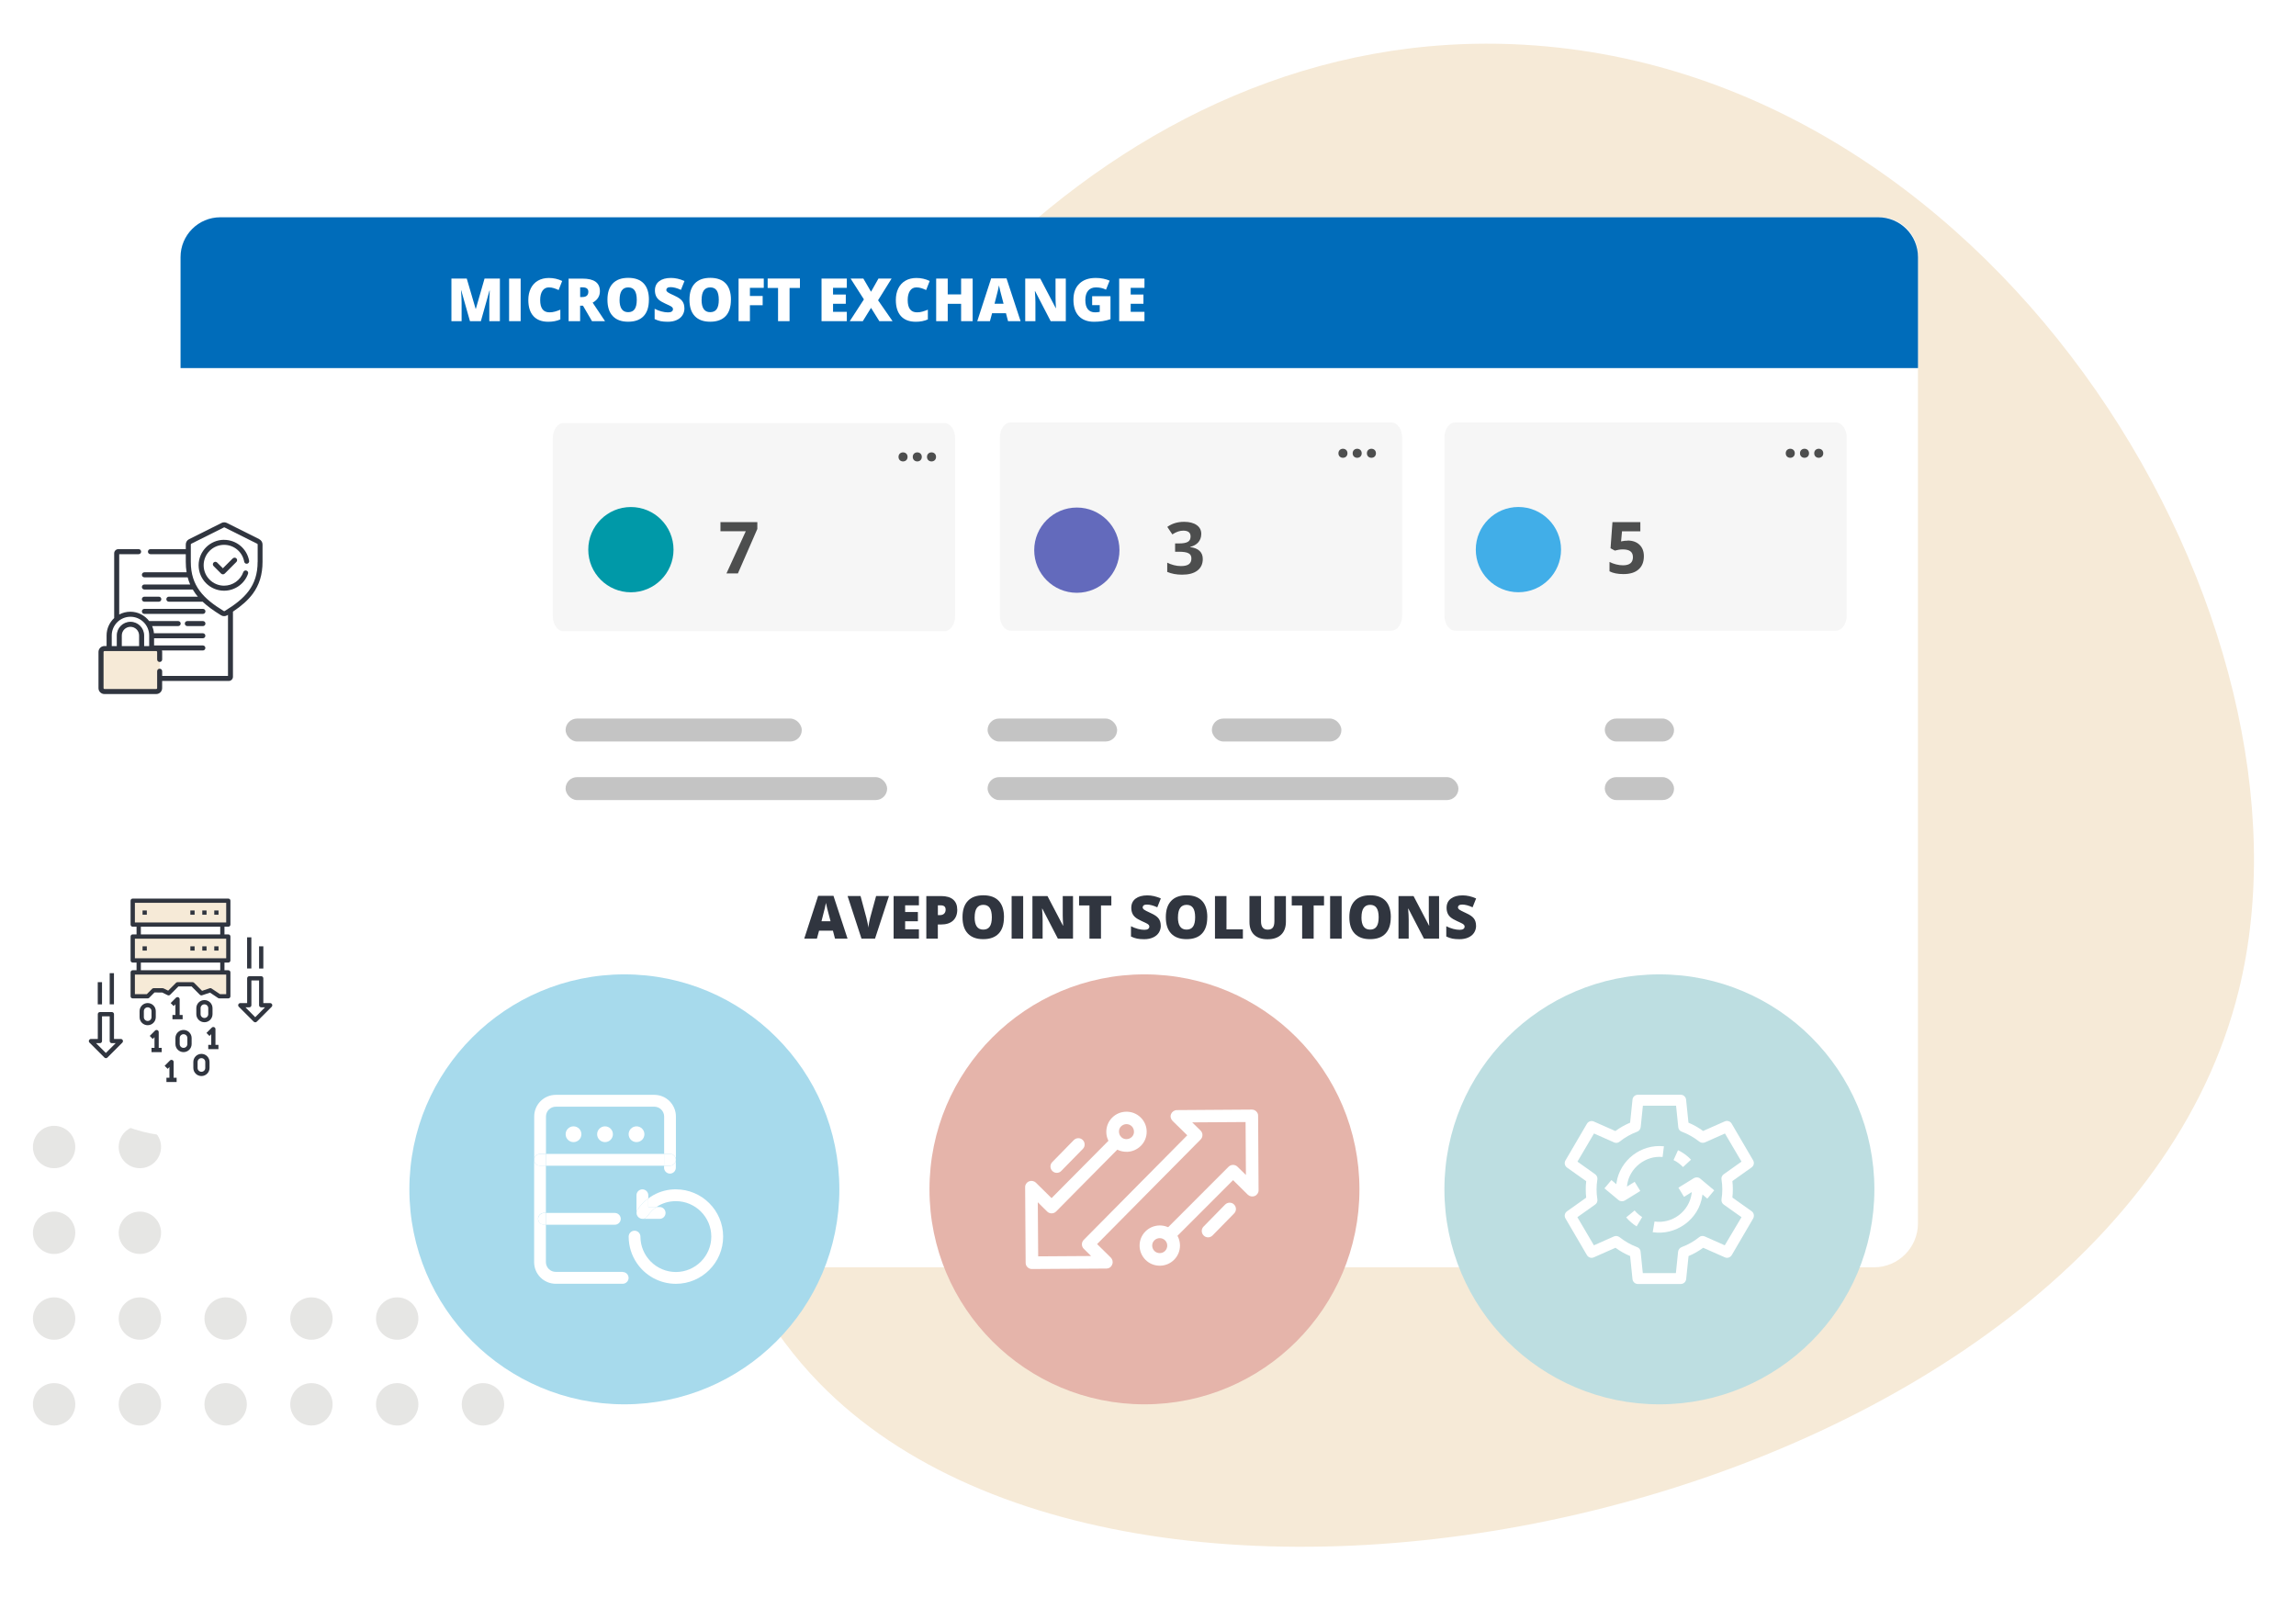 <?xml version="1.0" encoding="UTF-8"?>
<svg preserveAspectRatio="xMidYMid slice" xmlns="http://www.w3.org/2000/svg" xmlns:xlink="http://www.w3.org/1999/xlink" width="360px" height="254px" viewBox="0 0 540 380">
  <defs>
    <style>.cls-1{fill:#d9d8d6;}.cls-2,.cls-3,.cls-4{fill:#fff;}.cls-5{fill:#f6ead7;}.cls-6{filter:url(#drop-shadow-4);}.cls-6,.cls-7,.cls-8{fill:#f6f6f6;}.cls-9{fill:#bddee1;}.cls-10{fill:#989898;}.cls-11{clip-path:url(#clippath);}.cls-11,.cls-12{clip-rule:evenodd;}.cls-11,.cls-12,.cls-13{fill:none;}.cls-14{clip-path:url(#clippath-2);}.cls-15{fill:#e5b4aa;}.cls-16{fill:#50d9ff;}.cls-17{opacity:.65;}.cls-18{fill:#006cba;}.cls-19{filter:url(#drop-shadow-1);}.cls-7{filter:url(#drop-shadow-5);}.cls-20{clip-path:url(#clippath-1);}.cls-21{fill:#30353f;}.cls-22{fill:#4d4e4e;}.cls-23{fill:#28a8ea;}.cls-24{opacity:.57;}.cls-8{filter:url(#drop-shadow-3);}.cls-25{filter:url(#drop-shadow-2);}.cls-26{fill:#636abc;}.cls-3{filter:url(#drop-shadow-7);}.cls-27{opacity:.1;}.cls-4{filter:url(#drop-shadow-6);}.cls-28{fill:#a7daec;}.cls-29{fill:#0078d4;}.cls-30{fill:#41aee8;}.cls-31{fill:#0099a8;}.cls-32{opacity:.2;}</style>
    <filter id="drop-shadow-1" filterUnits="userSpaceOnUse">
      <feOffset dx="0" dy="0"></feOffset>
      <feGaussianBlur result="blur" stdDeviation="4.79"></feGaussianBlur>
      <feFlood flood-color="#000" flood-opacity=".18"></feFlood>
      <feComposite in2="blur" operator="in"></feComposite>
      <feComposite in="SourceGraphic"></feComposite>
    </filter>
    <filter id="drop-shadow-2" filterUnits="userSpaceOnUse">
      <feOffset dx="0" dy="0"></feOffset>
      <feGaussianBlur result="blur-2" stdDeviation="1.82"></feGaussianBlur>
      <feFlood flood-color="#000" flood-opacity=".18"></feFlood>
      <feComposite in2="blur-2" operator="in"></feComposite>
      <feComposite in="SourceGraphic"></feComposite>
    </filter>
    <filter id="drop-shadow-3" filterUnits="userSpaceOnUse">
      <feOffset dx="0" dy="0"></feOffset>
      <feGaussianBlur result="blur-3" stdDeviation="5"></feGaussianBlur>
      <feFlood flood-color="#000" flood-opacity=".25"></feFlood>
      <feComposite in2="blur-3" operator="in"></feComposite>
      <feComposite in="SourceGraphic"></feComposite>
    </filter>
    <filter id="drop-shadow-4" filterUnits="userSpaceOnUse">
      <feOffset dx="0" dy="0"></feOffset>
      <feGaussianBlur result="blur-4" stdDeviation="5"></feGaussianBlur>
      <feFlood flood-color="#000" flood-opacity=".25"></feFlood>
      <feComposite in2="blur-4" operator="in"></feComposite>
      <feComposite in="SourceGraphic"></feComposite>
    </filter>
    <filter id="drop-shadow-5" filterUnits="userSpaceOnUse">
      <feOffset dx="0" dy="0"></feOffset>
      <feGaussianBlur result="blur-5" stdDeviation="5"></feGaussianBlur>
      <feFlood flood-color="#000" flood-opacity=".25"></feFlood>
      <feComposite in2="blur-5" operator="in"></feComposite>
      <feComposite in="SourceGraphic"></feComposite>
    </filter>
    <filter id="drop-shadow-6" filterUnits="userSpaceOnUse">
      <feOffset dx="0" dy="0"></feOffset>
      <feGaussianBlur result="blur-6" stdDeviation="3"></feGaussianBlur>
      <feFlood flood-color="#000" flood-opacity=".25"></feFlood>
      <feComposite in2="blur-6" operator="in"></feComposite>
      <feComposite in="SourceGraphic"></feComposite>
    </filter>
    <filter id="drop-shadow-7" filterUnits="userSpaceOnUse">
      <feOffset dx="0" dy="0"></feOffset>
      <feGaussianBlur result="blur-7" stdDeviation="3"></feGaussianBlur>
      <feFlood flood-color="#000" flood-opacity=".25"></feFlood>
      <feComposite in2="blur-7" operator="in"></feComposite>
      <feComposite in="SourceGraphic"></feComposite>
    </filter>
    <clipPath id="clippath">
      <polygon class="cls-12" points="64.24 81.45 93.57 81.45 93.57 55.86 64.24 55.86 64.24 81.45 64.24 81.45"></polygon>
    </clipPath>
    <clipPath id="clippath-1">
      <polygon class="cls-11" points="64.24 55.86 93.57 55.86 93.57 81.45 64.24 81.45 64.24 55.86 64.24 55.86"></polygon>
    </clipPath>
    <clipPath id="clippath-2">
      <polygon class="cls-13" points="64.24 81.45 93.57 81.45 93.57 55.86 64.24 55.86 64.24 81.45 64.24 81.45"></polygon>
    </clipPath>
  </defs>
  <g id="Layer_2">
    <g class="cls-17">
      <circle class="cls-1" cx="13.4" cy="329.43" r="4.97"></circle>
      <circle class="cls-1" cx="33.52" cy="329.43" r="4.97"></circle>
      <circle class="cls-1" cx="53.64" cy="329.43" r="4.97"></circle>
      <circle class="cls-1" cx="73.76" cy="329.43" r="4.97"></circle>
      <circle class="cls-1" cx="93.88" cy="329.43" r="4.97"></circle>
      <circle class="cls-1" cx="114" cy="329.43" r="4.97"></circle>
      <circle class="cls-1" cx="114.06" cy="309.31" r="4.97"></circle>
      <circle class="cls-1" cx="114.06" cy="289.19" r="4.97"></circle>
      <circle class="cls-1" cx="114.06" cy="269.07" r="4.97"></circle>
      <circle class="cls-1" cx="13.4" cy="309.31" r="4.97"></circle>
      <circle class="cls-1" cx="33.52" cy="309.31" r="4.97"></circle>
      <circle class="cls-1" cx="53.64" cy="309.31" r="4.97"></circle>
      <circle class="cls-1" cx="73.76" cy="309.31" r="4.97"></circle>
      <circle class="cls-1" cx="93.88" cy="309.31" r="4.97"></circle>
      <circle class="cls-1" cx="13.4" cy="289.19" r="4.97"></circle>
      <circle class="cls-1" cx="33.52" cy="289.19" r="4.97"></circle>
      <circle class="cls-1" cx="53.64" cy="289.19" r="4.97"></circle>
      <circle class="cls-1" cx="73.76" cy="289.19" r="4.97"></circle>
      <circle class="cls-1" cx="93.88" cy="289.19" r="4.97"></circle>
      <circle class="cls-1" cx="13.4" cy="269.07" r="4.97"></circle>
      <circle class="cls-1" cx="33.52" cy="269.07" r="4.97"></circle>
      <circle class="cls-1" cx="53.64" cy="269.07" r="4.97"></circle>
      <circle class="cls-1" cx="73.76" cy="269.07" r="4.97"></circle>
      <circle class="cls-1" cx="93.88" cy="269.07" r="4.97"></circle>
    </g>
    <path class="cls-5" d="m168.77,172.27c-4.03,16.07-23.74,103.1,24.16,152.2,77.63,79.58,302.92,28.87,332.9-92,21.39-86.22-54.78-215.47-167.55-221.97-97.69-5.63-169.98,83.89-189.51,161.77Z"></path>
    <g class="cls-19">
      <path class="cls-2" d="m51.97,50.97h389.72c4.92,0,8.92,3.99,8.92,8.92v227.09c0,5.69-4.62,10.31-10.31,10.31H51.97c-4.92,0-8.92-3.99-8.92-8.92V59.88c0-4.92,3.99-8.92,8.92-8.92Z"></path>
    </g>
    <g class="cls-25">
      <path class="cls-18" d="m52.39,50.97h388.9c5.15,0,9.33,4.18,9.33,9.33v26.05H43.06v-26.05c0-5.15,4.18-9.33,9.33-9.33Z"></path>
    </g>
    <path class="cls-8" d="m222.24,148.08h-89.35c-1.39,0-2.51-1.59-2.51-3.56v-41.72c0-1.97,1.13-3.56,2.51-3.56h89.35c1.39,0,2.51,1.59,2.51,3.56v41.72c0,1.97-1.13,3.56-2.51,3.56Z"></path>
    <circle class="cls-31" cx="148.7" cy="128.94" r="10"></circle>
    <circle class="cls-22" cx="212.54" cy="107.18" r="1.06"></circle>
    <circle class="cls-22" cx="215.88" cy="107.18" r="1.06"></circle>
    <circle class="cls-22" cx="219.22" cy="107.18" r="1.06"></circle>
    <path class="cls-22" d="m171.12,134.51l4.53-9.89h-5.94v-2.14h8.65v1.6l-4.56,10.44h-2.67Z"></path>
    <path class="cls-6" d="m431.39,147.94h-89.35c-1.39,0-2.51-1.59-2.51-3.56v-41.72c0-1.97,1.13-3.56,2.51-3.56h89.35c1.39,0,2.51,1.59,2.51,3.56v41.72c0,1.97-1.13,3.56-2.51,3.56Z"></path>
    <circle class="cls-30" cx="356.89" cy="128.93" r="10"></circle>
    <circle class="cls-22" cx="420.66" cy="106.33" r="1.06"></circle>
    <circle class="cls-22" cx="424" cy="106.33" r="1.06"></circle>
    <circle class="cls-22" cx="427.34" cy="106.33" r="1.06"></circle>
    <path class="cls-22" d="m382.5,126.8c1.17,0,2.09.33,2.78.98.69.65,1.04,1.55,1.04,2.69,0,1.35-.42,2.38-1.25,3.11-.83.73-2.02,1.09-3.56,1.09-1.34,0-2.42-.22-3.25-.65v-2.2c.43.23.94.42,1.52.57s1.12.22,1.64.22c1.56,0,2.33-.64,2.33-1.91s-.81-1.82-2.42-1.82c-.29,0-.61.03-.96.09s-.64.12-.86.19l-1.01-.54.45-6.14h6.54v2.16h-4.3l-.22,2.37.29-.06c.34-.08.75-.12,1.25-.12Z"></path>
    <path class="cls-7" d="m327.11,147.94h-89.35c-1.39,0-2.51-1.59-2.51-3.56v-41.72c0-1.97,1.13-3.56,2.51-3.56h89.35c1.39,0,2.51,1.59,2.51,3.56v41.72c0,1.97-1.13,3.56-2.51,3.56Z"></path>
    <circle class="cls-26" cx="253.31" cy="129.06" r="10"></circle>
    <circle class="cls-22" cx="315.73" cy="106.33" r="1.06"></circle>
    <circle class="cls-22" cx="319.07" cy="106.33" r="1.06"></circle>
    <circle class="cls-22" cx="322.41" cy="106.33" r="1.06"></circle>
    <path class="cls-22" d="m282.49,125.28c0,.75-.23,1.39-.68,1.92-.46.53-1.1.89-1.92,1.09v.05c.97.12,1.71.42,2.21.89s.75,1.1.75,1.9c0,1.16-.42,2.06-1.26,2.71-.84.65-2.04.97-3.6.97-1.31,0-2.47-.22-3.48-.65v-2.17c.47.24.98.43,1.54.58.56.15,1.12.22,1.67.22.84,0,1.46-.14,1.86-.43.4-.29.6-.74.6-1.38,0-.57-.23-.97-.69-1.2-.46-.24-1.2-.35-2.21-.35h-.92v-1.95h.93c.93,0,1.62-.12,2.05-.37.43-.25.65-.66.65-1.26,0-.91-.57-1.37-1.71-1.37-.4,0-.8.07-1.21.2-.41.13-.86.36-1.36.68l-1.18-1.76c1.1-.79,2.41-1.19,3.93-1.19,1.25,0,2.23.25,2.96.76s1.08,1.21,1.08,2.11Z"></path>
    <g class="cls-24">
      <rect class="cls-10" x="133.38" y="168.56" width="55.41" height="5.38" rx="2.69" ry="2.69"></rect>
    </g>
    <g class="cls-24">
      <rect class="cls-10" x="232.37" y="168.56" width="30.39" height="5.38" rx="2.69" ry="2.69"></rect>
    </g>
    <g class="cls-24">
      <rect class="cls-10" x="284.98" y="168.56" width="30.39" height="5.38" rx="2.69" ry="2.69"></rect>
    </g>
    <g class="cls-24">
      <rect class="cls-10" x="377.15" y="168.56" width="16.25" height="5.38" rx="2.69" ry="2.69"></rect>
    </g>
    <g class="cls-24">
      <rect class="cls-10" x="133.38" y="182.3" width="75.43" height="5.38" rx="2.69" ry="2.69"></rect>
    </g>
    <g class="cls-24">
      <rect class="cls-10" x="232.37" y="182.3" width="110.45" height="5.38" rx="2.69" ry="2.69"></rect>
    </g>
    <g class="cls-24">
      <rect class="cls-10" x="377.15" y="182.3" width="16.25" height="5.38" rx="2.69" ry="2.69"></rect>
    </g>
    <path class="cls-2" d="m110.95,75.34l-2.04-7.2h-.06c.1,1.23.14,2.18.14,2.86v4.34h-2.39v-9.99h3.6l2.08,7.1h.05l2.04-7.1h3.6v9.99h-2.48v-4.38c0-.23,0-.48.01-.76s.04-.96.09-2.04h-.06l-2.02,7.18h-2.57Z"></path>
    <path class="cls-2" d="m120.13,75.34v-9.99h2.71v9.99h-2.71Z"></path>
    <path class="cls-2" d="m129.46,67.42c-.64,0-1.14.26-1.5.79-.36.53-.54,1.25-.54,2.18,0,1.92.73,2.88,2.19,2.88.44,0,.87-.06,1.29-.18s.83-.27,1.25-.44v2.28c-.83.37-1.78.55-2.83.55-1.51,0-2.67-.44-3.47-1.31s-1.21-2.14-1.21-3.79c0-1.03.19-1.94.58-2.73s.95-1.39,1.68-1.81c.73-.42,1.59-.63,2.58-.63,1.08,0,2.11.23,3.1.7l-.83,2.13c-.37-.17-.74-.32-1.11-.44s-.77-.18-1.19-.18Z"></path>
    <path class="cls-2" d="m136.79,71.71v3.64h-2.7v-9.99h3.27c2.72,0,4.07.98,4.07,2.95,0,1.16-.56,2.05-1.7,2.69l2.91,4.35h-3.06l-2.12-3.64h-.68Zm0-2.03h.51c.94,0,1.42-.42,1.42-1.25,0-.69-.46-1.03-1.39-1.03h-.53v2.28Z"></path>
    <path class="cls-2" d="m152.92,70.33c0,1.68-.41,2.96-1.24,3.83s-2.03,1.31-3.62,1.31-2.77-.44-3.61-1.32-1.25-2.16-1.25-3.84.42-2.93,1.25-3.81c.83-.88,2.04-1.32,3.63-1.32s2.8.44,3.62,1.31,1.23,2.15,1.23,3.83Zm-6.88,0c0,1.93.67,2.9,2.02,2.9.68,0,1.19-.23,1.52-.7s.5-1.2.5-2.19-.17-1.74-.5-2.21c-.33-.48-.83-.71-1.5-.71-1.35,0-2.03.98-2.03,2.93Z"></path>
    <path class="cls-2" d="m161.26,72.31c0,.62-.16,1.17-.47,1.65-.31.48-.77.86-1.36,1.12-.59.27-1.29.4-2.08.4-.67,0-1.22-.05-1.67-.14-.45-.09-.92-.26-1.41-.49v-2.41c.52.26,1.05.47,1.61.62.56.15,1.07.22,1.53.22.4,0,.69-.07.88-.21.19-.14.28-.32.28-.54,0-.14-.04-.26-.11-.36-.08-.1-.2-.21-.36-.31s-.61-.32-1.33-.64c-.65-.3-1.14-.58-1.47-.86s-.57-.6-.72-.96-.24-.79-.24-1.28c0-.92.33-1.64,1-2.15s1.59-.77,2.76-.77c1.03,0,2.09.24,3.17.72l-.83,2.08c-.93-.43-1.74-.64-2.42-.64-.35,0-.61.06-.77.18s-.24.28-.24.46c0,.2.1.37.3.53s.75.44,1.65.85c.86.39,1.46.8,1.79,1.25.33.44.5,1,.5,1.68Z"></path>
    <path class="cls-2" d="m172.16,70.33c0,1.68-.41,2.96-1.24,3.83s-2.03,1.31-3.62,1.31-2.77-.44-3.61-1.32-1.25-2.16-1.25-3.84.42-2.93,1.25-3.81c.83-.88,2.04-1.32,3.63-1.32s2.8.44,3.62,1.31,1.23,2.15,1.23,3.83Zm-6.88,0c0,1.93.67,2.9,2.02,2.9.68,0,1.19-.23,1.52-.7s.5-1.2.5-2.19-.17-1.74-.5-2.21c-.33-.48-.83-.71-1.5-.71-1.35,0-2.03.98-2.03,2.93Z"></path>
    <path class="cls-2" d="m176.62,75.34h-2.66v-9.99h5.91v2.17h-3.25v1.91h2.99v2.17h-2.99v3.75Z"></path>
    <path class="cls-2" d="m185.92,75.34h-2.7v-7.79h-2.44v-2.21h7.57v2.21h-2.43v7.79Z"></path>
    <path class="cls-2" d="m199.35,75.34h-5.93v-9.99h5.93v2.17h-3.23v1.57h2.99v2.17h-2.99v1.89h3.23v2.2Z"></path>
    <path class="cls-2" d="m210.1,75.34h-3.12l-1.95-3.12-1.93,3.12h-3.06l3.32-5.11-3.12-4.88h2.99l1.8,3.09,1.74-3.09h3.08l-3.17,5.09,3.4,4.9Z"></path>
    <path class="cls-2" d="m215.67,67.42c-.64,0-1.14.26-1.5.79-.36.53-.54,1.25-.54,2.18,0,1.92.73,2.88,2.19,2.88.44,0,.87-.06,1.29-.18s.83-.27,1.25-.44v2.28c-.83.37-1.78.55-2.83.55-1.51,0-2.67-.44-3.47-1.31s-1.21-2.14-1.21-3.79c0-1.03.19-1.94.58-2.73s.95-1.39,1.68-1.81c.73-.42,1.59-.63,2.58-.63,1.08,0,2.11.23,3.1.7l-.83,2.13c-.37-.17-.74-.32-1.11-.44s-.77-.18-1.19-.18Z"></path>
    <path class="cls-2" d="m228.87,75.34h-2.71v-4.07h-3.14v4.07h-2.71v-9.99h2.71v3.71h3.14v-3.71h2.71v9.99Z"></path>
    <path class="cls-2" d="m237.17,75.34l-.49-1.87h-3.25l-.51,1.87h-2.97l3.26-10.04h3.6l3.3,10.04h-2.95Zm-1.05-4.09l-.43-1.64c-.1-.36-.22-.84-.37-1.42s-.24-.99-.28-1.24c-.04.23-.12.62-.24,1.15s-.39,1.58-.8,3.15h2.13Z"></path>
    <path class="cls-2" d="m250.71,75.34h-3.54l-3.65-7.04h-.06c.09,1.11.13,1.95.13,2.54v4.5h-2.39v-9.99h3.53l3.64,6.95h.04c-.06-1.01-.1-1.82-.1-2.43v-4.52h2.41v9.99Z"></path>
    <path class="cls-2" d="m256.89,69.49h4.31v5.39c-1.17.4-2.46.6-3.86.6-1.54,0-2.73-.45-3.57-1.34s-1.26-2.17-1.26-3.82.46-2.87,1.38-3.77,2.21-1.35,3.87-1.35c.63,0,1.22.06,1.78.18s1.04.27,1.46.45l-.85,2.12c-.72-.36-1.51-.53-2.37-.53-.79,0-1.4.26-1.83.77-.43.51-.65,1.25-.65,2.2s.19,1.65.58,2.14c.39.49.95.74,1.69.74.4,0,.77-.04,1.11-.12v-1.57h-1.78v-2.08Z"></path>
    <path class="cls-2" d="m269.17,75.34h-5.93v-9.99h5.93v2.17h-3.23v1.57h2.99v2.17h-2.99v1.89h3.23v2.2Z"></path>
    <path class="cls-21" d="m196.58,220.19l-.49-1.87h-3.25l-.51,1.87h-2.97l3.26-10.04h3.6l3.3,10.04h-2.95Zm-1.05-4.09l-.43-1.64c-.1-.36-.22-.84-.37-1.42s-.24-.99-.28-1.24c-.04.23-.12.62-.24,1.15s-.39,1.58-.8,3.15h2.13Z"></path>
    <path class="cls-21" d="m206.22,210.19h3.02l-3.27,9.99h-3.18l-3.26-9.99h3.04l1.36,5.07c.28,1.13.44,1.91.46,2.35.03-.32.1-.72.19-1.2s.18-.85.25-1.13l1.39-5.09Z"></path>
    <path class="cls-21" d="m216.26,220.19h-5.93v-9.99h5.93v2.17h-3.23v1.57h2.99v2.17h-2.99v1.89h3.23v2.2Z"></path>
    <path class="cls-21" d="m225.26,213.37c0,1.12-.33,1.98-.99,2.59-.66.61-1.59.91-2.81.91h-.76v3.32h-2.7v-9.99h3.46c1.26,0,2.21.28,2.84.83s.95,1.33.95,2.35Zm-4.55,1.3h.49c.41,0,.73-.11.97-.34s.36-.54.36-.94c0-.67-.37-1.01-1.12-1.01h-.7v2.3Z"></path>
    <path class="cls-21" d="m236.21,215.17c0,1.68-.41,2.96-1.24,3.83s-2.03,1.31-3.62,1.31-2.77-.44-3.61-1.32-1.25-2.16-1.25-3.84.42-2.93,1.25-3.81c.83-.88,2.04-1.32,3.63-1.32s2.8.44,3.62,1.31,1.23,2.15,1.23,3.83Zm-6.88,0c0,1.93.67,2.9,2.02,2.9.68,0,1.19-.23,1.52-.7s.5-1.2.5-2.19-.17-1.74-.5-2.21c-.33-.48-.83-.71-1.5-.71-1.35,0-2.03.98-2.03,2.93Z"></path>
    <path class="cls-21" d="m238.01,220.19v-9.99h2.71v9.99h-2.71Z"></path>
    <path class="cls-21" d="m252.4,220.19h-3.54l-3.65-7.04h-.06c.09,1.11.13,1.95.13,2.54v4.5h-2.39v-9.99h3.53l3.64,6.95h.04c-.06-1.01-.1-1.82-.1-2.43v-4.52h2.41v9.99Z"></path>
    <path class="cls-21" d="m258.97,220.19h-2.7v-7.79h-2.44v-2.21h7.57v2.21h-2.43v7.79Z"></path>
    <path class="cls-21" d="m273,217.15c0,.62-.16,1.17-.47,1.65-.31.48-.77.86-1.36,1.12-.59.27-1.29.4-2.08.4-.67,0-1.22-.05-1.67-.14-.45-.09-.92-.26-1.41-.49v-2.41c.52.26,1.05.47,1.61.62.56.15,1.07.22,1.53.22.4,0,.69-.07.88-.21.19-.14.28-.32.28-.54,0-.14-.04-.26-.11-.36-.08-.1-.2-.21-.36-.31s-.61-.32-1.33-.64c-.65-.3-1.14-.58-1.47-.86s-.57-.6-.72-.96-.24-.79-.24-1.28c0-.92.33-1.64,1-2.15s1.59-.77,2.76-.77c1.03,0,2.09.24,3.17.72l-.83,2.08c-.93-.43-1.74-.64-2.42-.64-.35,0-.61.06-.77.18s-.24.28-.24.46c0,.2.1.37.3.53s.75.44,1.65.85c.86.39,1.46.8,1.79,1.25.33.44.5,1,.5,1.68Z"></path>
    <path class="cls-21" d="m283.9,215.17c0,1.68-.41,2.96-1.24,3.83-.82.88-2.03,1.31-3.62,1.31s-2.77-.44-3.61-1.32c-.84-.88-1.25-2.16-1.25-3.84s.42-2.93,1.25-3.81c.83-.88,2.04-1.32,3.63-1.32s2.8.44,3.62,1.31,1.23,2.15,1.23,3.83Zm-6.88,0c0,1.93.67,2.9,2.02,2.9.68,0,1.19-.23,1.52-.7.33-.47.5-1.2.5-2.19s-.17-1.74-.5-2.21c-.33-.48-.83-.71-1.5-.71-1.35,0-2.03.98-2.03,2.93Z"></path>
    <path class="cls-21" d="m285.71,220.19v-9.99h2.7v7.81h3.85v2.18h-6.55Z"></path>
    <path class="cls-21" d="m302.35,210.19v6.02c0,1.31-.37,2.32-1.11,3.04-.74.72-1.81,1.08-3.2,1.08s-2.41-.35-3.14-1.05-1.1-1.7-1.1-3.01v-6.08h2.71v5.87c0,.71.13,1.22.4,1.54.26.32.65.48,1.17.48.55,0,.95-.16,1.2-.48.25-.32.37-.83.37-1.55v-5.85h2.7Z"></path>
    <path class="cls-21" d="m308.86,220.19h-2.7v-7.79h-2.44v-2.21h7.57v2.21h-2.43v7.79Z"></path>
    <path class="cls-21" d="m312.72,220.19v-9.99h2.71v9.99h-2.71Z"></path>
    <path class="cls-21" d="m326.95,215.17c0,1.68-.41,2.96-1.24,3.83-.82.88-2.03,1.31-3.62,1.31s-2.77-.44-3.61-1.32c-.84-.88-1.25-2.16-1.25-3.84s.42-2.93,1.25-3.81c.83-.88,2.04-1.32,3.63-1.32s2.8.44,3.62,1.31,1.23,2.15,1.23,3.83Zm-6.88,0c0,1.93.67,2.9,2.02,2.9.68,0,1.19-.23,1.52-.7.33-.47.5-1.2.5-2.19s-.17-1.74-.5-2.21c-.33-.48-.83-.71-1.5-.71-1.35,0-2.03.98-2.03,2.93Z"></path>
    <path class="cls-21" d="m338.27,220.19h-3.54l-3.65-7.04h-.06c.09,1.11.13,1.95.13,2.54v4.5h-2.39v-9.99h3.53l3.64,6.95h.04c-.06-1.01-.1-1.82-.1-2.43v-4.52h2.41v9.99Z"></path>
    <path class="cls-21" d="m346.96,217.15c0,.62-.16,1.17-.47,1.65-.31.48-.77.86-1.36,1.12-.59.27-1.29.4-2.08.4-.67,0-1.22-.05-1.67-.14-.45-.09-.92-.26-1.41-.49v-2.41c.52.26,1.05.47,1.61.62.56.15,1.07.22,1.53.22.4,0,.7-.07.88-.21.19-.14.28-.32.28-.54,0-.14-.04-.26-.11-.36-.08-.1-.2-.21-.36-.31-.17-.1-.61-.32-1.33-.64-.65-.3-1.14-.58-1.47-.86-.33-.28-.57-.6-.72-.96s-.24-.79-.24-1.28c0-.92.33-1.64,1-2.15s1.59-.77,2.76-.77c1.04,0,2.09.24,3.17.72l-.83,2.08c-.93-.43-1.74-.64-2.42-.64-.35,0-.61.06-.77.18-.16.12-.24.28-.24.46,0,.2.1.37.3.53.2.16.75.44,1.65.85.86.39,1.46.8,1.79,1.25.33.44.5,1,.5,1.68Z"></path>
    <circle class="cls-4" cx="43.06" cy="142.78" r="35.79"></circle>
    <circle class="cls-3" cx="43.06" cy="230.79" r="35.79"></circle>
    <circle class="cls-28" cx="147.17" cy="279" r="50.43"></circle>
    <circle class="cls-15" cx="269.17" cy="279" r="50.43"></circle>
    <circle class="cls-9" cx="389.96" cy="279" r="50.43"></circle>
  </g>
  <g id="Isolation_Mode">
    <g class="cls-20">
      <g class="cls-14">
        <path class="cls-23" d="m91.73,56.38h-6.39c-.48,0-.95.19-1.29.53l-15.09,15.04c-.34.34-.54.81-.54,1.29v6.37c0,1.01.82,1.82,1.83,1.82h6.39c.48,0,.95-.19,1.29-.53l15.09-15.04c.34-.34.54-.81.54-1.29v-6.37c0-1.01-.82-1.82-1.83-1.82h0Z"></path>
        <path class="cls-29" d="m91.73,81.44h-6.39c-.48,0-.95-.19-1.29-.53l-3.05-3.05v-5.69c0-1.8,1.46-3.26,3.27-3.26h5.71l3.05,3.05c.34.34.54.81.54,1.29v6.37c0,1.01-.82,1.82-1.83,1.82h0Z"></path>
        <path class="cls-16" d="m70.26,56.38h6.39c.48,0,.95.19,1.29.53l3.05,3.05v5.69c0,1.8-1.46,3.26-3.27,3.26h-5.71l-3.05-3.05c-.34-.34-.54-.81-.54-1.29v-6.37c0-1.01.82-1.82,1.83-1.82h0Z"></path>
        <path class="cls-32" d="m79.95,62.82v13.75c0,.07,0,.14-.02.21-.1.58-.61,1.01-1.2,1.01h-10.3v-16.19h10.3c.67,0,1.22.54,1.22,1.21h0Z"></path>
        <path class="cls-27" d="m80.47,62.82v12.71c0,.96-.78,1.73-1.74,1.74h-10.3v-16.19h10.3c.96,0,1.74.78,1.74,1.74h0Z"></path>
        <path class="cls-32" d="m79.95,62.82v12.71c0,.67-.54,1.22-1.22,1.22h-10.3v-15.14h10.3c.67,0,1.22.54,1.22,1.21h0Z"></path>
        <path class="cls-27" d="m79.42,62.82v12.71c0,.67-.54,1.22-1.22,1.22h-9.78v-15.14h9.77c.67,0,1.22.54,1.22,1.21h0Z"></path>
        <path class="cls-29" d="m65.99,61.6h12.22c.67,0,1.22.55,1.22,1.22v12.18c0,.67-.55,1.22-1.22,1.22h-12.22c-.67,0-1.22-.55-1.22-1.22v-12.18c0-.67.55-1.22,1.22-1.22Z"></path>
        <polygon class="cls-2" points="74.49 66.24 71.07 66.24 71.07 68.24 74.28 68.24 74.28 69.52 71.07 69.52 71.07 71.59 74.68 71.59 74.68 72.87 69.51 72.87 69.51 64.95 74.49 64.95 74.49 66.24 74.49 66.24"></polygon>
      </g>
    </g>
    <path class="cls-2" d="m265.09,270.19h-.11c-1.27.01-2.46-.46-3.35-1.35h0c-.91-.89-1.4-2.05-1.41-3.31,0-1.26.47-2.45,1.36-3.34,1.83-1.85,4.85-1.88,6.7-.05.91.89,1.4,2.05,1.41,3.31s-.47,2.45-1.36,3.34c-.89.88-2.04,1.37-3.25,1.41h0Zm-.18-6.49c-.43.01-.88.19-1.22.52-.34.33-.52.79-.5,1.25.01.48.19.91.52,1.25h0c.33.34.8.51,1.25.5.48-.01.91-.19,1.25-.52s.52-.79.5-1.25c-.01-.48-.19-.91-.52-1.25-.36-.34-.82-.51-1.28-.5h0Z"></path>
    <path class="cls-2" d="m260.3,297.58h-.03s-17.48.11-17.48.11c-.4.01-.76-.14-1.06-.43-.3-.29-.42-.63-.43-1.03l-.12-17.73c-.02-.59.35-1.14.9-1.37.56-.23,1.18-.11,1.62.3l3.68,3.63,14.2-14.32,2.1,2.06-15.24,15.4c-.58.58-1.52.58-2.1,0l-2.19-2.17.09,12.69,12.41-.08-1.72-1.7c-.58-.57-.58-1.51,0-2.09l24.28-24.53-3.46-3.39c-.42-.42-.57-1.06-.34-1.6.23-.54.76-.91,1.37-.92l17.56-.12c.4-.01.76.14,1.06.43.3.29.45.66.43,1.03l.11,17.44c.02.59-.35,1.14-.9,1.37-.56.23-1.18.11-1.62-.3l-3.46-3.42-14.15,14.16-2.11-2.09,15.2-15.21c.58-.58,1.52-.58,2.1,0l1.97,1.93-.08-12.42-12.52.08,1.97,1.93c.58.57.58,1.51,0,2.09l-24.28,24.53,3.21,3.16c.42.42.57,1.06.34,1.6-.2.6-.73.96-1.32.98h0Z"></path>
    <path class="cls-2" d="m272.87,296.91c-1.24.03-2.51-.43-3.45-1.37h0c-1.85-1.84-1.86-4.84-.01-6.68,1.84-1.84,4.86-1.85,6.7-.02,1.85,1.84,1.86,4.84.01,6.68-.92.91-2.07,1.36-3.25,1.39h0Zm-1.37-3.46c.69.68,1.82.68,2.5,0,.68-.69.69-1.81,0-2.49-.69-.68-1.82-.68-2.5,0-.69.66-.69,1.79,0,2.49h0Z"></path>
    <path class="cls-2" d="m284.12,290.26c-.38.01-.78-.14-1.06-.43-.58-.57-.61-1.51-.03-2.09l5.05-5.16c.58-.58,1.52-.61,2.1-.03.58.57.61,1.51.03,2.09l-5.05,5.16c-.29.3-.66.45-1.04.46h0Z"></path>
    <path class="cls-2" d="m248.63,275.13c-.38.01-.78-.14-1.06-.43-.58-.57-.61-1.51-.03-2.09l5.05-5.16c.58-.58,1.52-.61,2.1-.03.58.57.61,1.51.03,2.09l-5.08,5.19c-.26.28-.63.42-1.01.43h0Z"></path>
    <path class="cls-2" d="m411.58,284.12l-4.49-3.19v-.09c.13-1.23.13-2.47,0-3.7v-.09l4.49-3.19c.54-.38.7-1.1.36-1.68l-5.03-8.6c-.34-.56-1.01-.79-1.62-.52l-5.07,2.24-.07-.04c-1.01-.74-2.13-1.37-3.28-1.86l-.09-.04-.56-5.41c-.07-.65-.61-1.14-1.26-1.14h-10.05c-.65,0-1.19.49-1.26,1.14l-.56,5.41-.09.04c-1.14.49-2.27,1.12-3.28,1.86l-.07.07-5.07-2.24c-.58-.27-1.28-.04-1.62.52l-5.03,8.6c-.34.56-.18,1.3.36,1.68l4.49,3.19v.09c-.13,1.23-.13,2.47,0,3.7v.09l-4.49,3.19c-.54.38-.7,1.1-.36,1.68l5.03,8.6c.34.56,1.01.79,1.62.52l5.07-2.24.07.04c1.01.74,2.13,1.37,3.28,1.86l.09.04.56,5.41c.07.65.61,1.14,1.26,1.14h10.07c.65,0,1.19-.49,1.26-1.14l.56-5.41.09-.04c1.17-.49,2.27-1.12,3.28-1.86l.07-.04,5.07,2.24c.58.27,1.28.04,1.62-.52l5.03-8.6c.31-.58.18-1.32-.38-1.71h0Zm-6.28,8.01l-4.71-2.09c-.43-.2-.94-.13-1.3.18-1.23.99-2.6,1.77-4.11,2.33-.45.18-.76.58-.83,1.05l-.52,5.05h-7.76l-.52-5.05c-.04-.49-.36-.9-.83-1.05-1.48-.56-2.87-1.35-4.11-2.33-.38-.29-.87-.36-1.3-.18l-4.71,2.09-3.88-6.6,4.17-2.96c.4-.27.61-.76.52-1.23-.25-1.55-.25-3.12,0-4.65.07-.47-.13-.97-.52-1.23l-4.15-2.96,3.88-6.6,4.71,2.09c.43.2.94.13,1.3-.18,1.23-.99,2.6-1.77,4.11-2.33.45-.16.76-.58.83-1.05l.52-5.05h7.78l.52,5.05c.04.47.36.9.83,1.05,1.48.56,2.87,1.35,4.11,2.33.38.29.87.36,1.3.18l4.71-2.09,3.88,6.6-4.17,2.96c-.4.29-.61.76-.52,1.23.25,1.55.25,3.1,0,4.65-.07.47.13.97.52,1.23l4.17,2.96-3.93,6.6h0Z"></path>
    <path class="cls-2" d="m397.38,272.04c-.87-.94-1.91-1.68-3.05-2.22l-1.05,2.31c.83.4,1.59.97,2.22,1.64l1.88-1.73h0Z"></path>
    <path class="cls-2" d="m384.14,283.96l-1.97,1.62c.7.83,1.53,1.55,2.45,2.11l1.3-2.18c-.65-.43-1.26-.94-1.77-1.55h0Z"></path>
    <path class="cls-2" d="m384.17,277.23l-1.82,1.12.04-.34c.52-4.02,4.33-7,8.32-6.6l.31-2.51c-5.36-.58-10.34,3.25-11.13,8.6l-.04.29-1.14-.97-1.64,1.95,3.3,2.74c.4.34,1.03.38,1.48.11l3.63-2.24-1.32-2.15h0Z"></path>
    <path class="cls-2" d="m398.05,276.37l-3.63,2.24,1.32,2.15,1.82-1.12-.04.34c-.27,2.02-1.37,3.88-3.05,5.12-1.64,1.21-3.68,1.73-5.65,1.44l-.43,2.51c2.62.4,5.29-.25,7.52-1.84,2.27-1.64,3.72-4.02,4.11-6.71l.04-.29,1.14.97,1.62-1.95-3.3-2.76c-.38-.34-.99-.38-1.46-.09h0Z"></path>
  </g>
  <g id="_图层_1">
    <g id="Layer_13">
      <rect class="cls-5" x="31.94" y="211.28" width="22.33" height="5.5"></rect>
      <rect class="cls-5" x="31.94" y="219.74" width="22.33" height="5.5"></rect>
      <polygon class="cls-5" points="54.28 233.65 52.17 233.65 49.86 232.38 47.96 233.2 45.42 230.9 42.1 230.9 40.21 233 38.65 232.46 36.82 232.46 35.84 233.65 31.94 233.65 31.94 228.15 54.28 228.15 54.28 233.65"></polygon>
      <path class="cls-21" d="m52.15,234.2c-.1,0-.2-.03-.28-.08l-1.9-1.27-1.87.63s-.1.02-.15.02c-.13,0-.26-.05-.35-.14l-1.95-1.96h-3.09l-1.95,1.96c-.09.09-.22.15-.35.15-.08,0-.16-.02-.23-.06l-1.26-.62-1.82-.02-1.25,1.26c-.09.09-.22.14-.35.14h-3.51c-.28,0-.5-.22-.5-.5v-5.61c0-.28.22-.5.5-.5h.9v-1.8h-.9c-.28,0-.5-.22-.5-.5v-5.61c0-.28.22-.5.5-.5h.9v-1.8h-.9c-.28,0-.5-.22-.5-.5v-5.6c0-.28.22-.5.5-.5h22.42c.28,0,.5.22.5.5v5.6c0,.28-.22.5-.5.5h-.9v1.8h.9c.28,0,.5.22.5.5v5.61c0,.28-.22.5-.5.5h-.9v1.8h.9c.28,0,.5.22.5.5v5.61c0,.28-.22.5-.5.5h-2.12Zm-2.09-2.4c.1,0,.2.03.28.09l1.98,1.32h1.45v-4.6h-21.42v4.6h2.8l1.25-1.26c.09-.09.22-.14.35-.14h2.11c.08,0,.15.02.22.05l1.08.53,1.85-1.85c.09-.09.22-.14.35-.14h3.51c.14,0,.26.05.36.14l1.88,1.89,1.81-.61c.05-.02.1-.03.16-.03Zm-16.31-4.2h18.62v-1.8h-18.62v1.8Zm-1.4-2.8h21.42v-4.6h-21.42v4.6Zm1.4-5.61h18.62v-1.8h-18.62v1.8Zm-1.4-2.8h21.42v-4.6h-21.42v4.6Z"></path>
      <rect class="cls-21" x="50.97" y="213.58" width="1" height="1"></rect>
      <rect class="cls-21" x="48.16" y="213.58" width="1" height="1"></rect>
      <rect class="cls-21" x="45.36" y="213.58" width="1" height="1"></rect>
      <rect class="cls-21" x="34.15" y="213.58" width="1" height="1"></rect>
      <rect class="cls-21" x="50.97" y="221.99" width="1" height="1"></rect>
      <rect class="cls-21" x="48.16" y="221.99" width="1" height="1"></rect>
      <rect class="cls-21" x="45.36" y="221.99" width="1" height="1"></rect>
      <rect class="cls-21" x="34.15" y="221.99" width="1" height="1"></rect>
      <path class="cls-21" d="m35.35,240.5c-1.05,0-1.9-.85-1.9-1.9v-1.4c0-1.05.85-1.9,1.9-1.9s1.9.85,1.9,1.9v1.4c0,1.05-.85,1.9-1.9,1.9Zm0-4.2c-.5,0-.9.4-.9.9v1.4c0,.5.4.9.9.9s.9-.4.9-.9v-1.4c0-.5-.4-.9-.9-.9Z"></path>
      <path class="cls-21" d="m43.76,246.81c-1.05,0-1.9-.85-1.9-1.9v-1.4c0-1.05.85-1.9,1.9-1.9s1.9.85,1.9,1.9v1.4c0,1.05-.85,1.9-1.9,1.9Zm0-4.2c-.5,0-.9.4-.9.9v1.4c0,.5.4.9.9.9s.9-.4.9-.9v-1.4c0-.5-.4-.9-.9-.9Z"></path>
      <path class="cls-21" d="m47.96,252.42c-1.05,0-1.9-.85-1.9-1.9v-1.4c0-1.05.85-1.9,1.9-1.9s1.9.85,1.9,1.9v1.4c0,1.05-.85,1.9-1.9,1.9Zm0-4.2c-.5,0-.9.4-.9.9v1.4c0,.5.4.9.9.9s.9-.4.9-.9v-1.4c0-.5-.4-.9-.9-.9Z"></path>
      <path class="cls-21" d="m48.66,239.8c-1.05,0-1.9-.85-1.9-1.9v-1.4c0-1.05.85-1.9,1.9-1.9s1.9.85,1.9,1.9v1.4c0,1.05-.85,1.9-1.9,1.9Zm0-4.2c-.5,0-.9.4-.9.9v1.4c0,.5.4.9.9.9s.9-.4.9-.9v-1.4c0-.5-.4-.9-.9-.9Z"></path>
      <path class="cls-21" d="m41.16,239.1v-1h.7v-2.51l-.41.42-.71-.71,1.26-1.26c.09-.09.22-.14.35-.14.07,0,.13.01.19.04.19.08.31.26.31.46v3.7h.7v1h-2.4Z"></path>
      <path class="cls-21" d="m49.56,246.11v-1h.7v-2.51l-.41.42-.71-.71,1.26-1.26c.09-.09.22-.14.35-.14.07,0,.13.01.19.04.19.08.31.26.31.46v3.7h.7v1h-2.4Z"></path>
      <path class="cls-21" d="m39.75,253.82v-1h.7v-2.51l-.41.42-.71-.71,1.26-1.26c.09-.09.22-.14.35-.14.07,0,.13.01.19.04.19.08.31.26.31.46v3.7h.7v1h-2.4Z"></path>
      <path class="cls-21" d="m36.25,246.81v-1h.7v-2.51l-.41.42-.71-.71,1.26-1.26c.09-.09.22-.14.35-.14.07,0,.13.01.19.04.19.08.31.26.31.46v3.7h.7v1h-2.4Z"></path>
      <path class="cls-21" d="m25.54,248.22c-.13,0-.26-.05-.35-.15l-3.5-3.5c-.14-.14-.18-.36-.1-.54.08-.19.26-.31.46-.31h1.6v-5.81c0-.28.22-.5.5-.5h2.8c.28,0,.5.22.5.5v5.81h1.6c.2,0,.38.12.46.31.08.19.04.4-.1.55l-3.5,3.5c-.1.1-.22.15-.36.15Zm0-1.21l2.3-2.3h-.9c-.28,0-.5-.22-.5-.5v-5.8h-1.8v5.8c0,.28-.22.5-.5.5h-.9l2.3,2.3Z"></path>
      <path class="cls-21" d="m60.58,239.81c-.13,0-.26-.05-.36-.15l-3.5-3.5c-.14-.14-.18-.36-.1-.54.08-.19.26-.31.46-.31h1.6v-5.81c0-.28.22-.5.5-.5h2.8c.28,0,.5.22.5.5v5.81h1.6c.2,0,.38.12.46.31.08.19.04.4-.1.55l-3.5,3.5c-.1.1-.22.15-.36.15Zm0-1.19l2.29-2.32h-.89c-.28,0-.5-.22-.5-.5v-5.81h-1.8v5.81c0,.28-.22.5-.5.5h-.89l2.29,2.32Z"></path>
      <rect class="cls-21" x="23.64" y="230.4" width="1" height="5.21"></rect>
      <rect class="cls-21" x="26.44" y="228.29" width="1" height="7.31"></rect>
      <rect class="cls-21" x="61.48" y="221.99" width="1" height="5.21"></rect>
      <rect class="cls-21" x="58.67" y="219.88" width="1" height="7.31"></rect>
    </g>
  </g>
  <g id="Capa_1">
    <rect class="cls-5" x="24.57" y="152.38" width="13.61" height="9.73"></rect>
    <path class="cls-21" d="m34.58,141.15h3.38c.33,0,.59-.26.59-.59s-.26-.59-.59-.59h-3.38c-.33,0-.59.26-.59.59s.26.59.59.59h0Z"></path>
    <path class="cls-21" d="m34.58,144.01h13.73c.33,0,.59-.26.59-.59s-.26-.59-.59-.59h-13.73c-.33,0-.59.26-.59.59s.26.59.59.59h0Z"></path>
    <path class="cls-21" d="m48.31,145.69h-3.66c-.33,0-.59.26-.59.59s.26.59.59.59h3.66c.33,0,.59-.26.59-.59s-.26-.59-.59-.59Z"></path>
    <path class="cls-21" d="m61.56,126.49l-7.64-3.82c-.39-.19-.85-.19-1.23,0l-7.64,3.82h0c-.47.23-.76.71-.76,1.23v1.1h-8.29c-.33,0-.59.26-.59.59s.26.59.59.59h8.29v1.79c0,.86.06,1.68.19,2.46h-9.9c-.33,0-.59.26-.59.59s.26.59.59.59h10.15c.15.58.35,1.14.59,1.68h-10.74c-.33,0-.59.26-.59.59s.26.59.59.59h11.34c.21.35.43.69.68,1.03.16.22.33.44.52.65h-6.8c-.33,0-.59.26-.59.59s.26.59.59.59h7.92c1.11,1.05,2.52,2.08,4.33,3.19.22.14.47.2.72.2s.5-.07.72-.2c.06-.04.12-.07.18-.11v14.33h-15.44v-1.1c0-.33-.26-.59-.59-.59s-.59.26-.59.59v3.97c0,.11-.09.2-.2.2h-12.17c-.11,0-.2-.09-.2-.2v-8.5c0-.11.09-.2.2-.2h12.17c.11,0,.2.09.2.2v1.77c0,.33.26.59.59.59s.59-.26.59-.59v-1.77c0-.12-.02-.23-.05-.34h9.59c.33,0,.59-.26.59-.59s-.26-.59-.59-.59h-11.44v-1.68h11.44c.33,0,.59-.26.59-.59s-.26-.59-.59-.59h-11.47c-.05-.59-.2-1.16-.43-1.68h6.11c.33,0,.59-.26.59-.59s-.26-.59-.59-.59h-6.8c-1.02-1.33-2.62-2.19-4.42-2.19-.94,0-1.83.24-2.61.65v-14.15h4.55c.33,0,.59-.26.59-.59s-.26-.59-.59-.59h-4.75c-.54,0-.98.44-.98.98v15.19c-1.09,1.02-1.78,2.47-1.78,4.07v2.49h-.52c-.76,0-1.38.62-1.38,1.38v8.5c0,.76.62,1.38,1.38,1.38h12.17c.76,0,1.38-.62,1.38-1.38v-1.69h15.63c.54,0,.98-.44.98-.98v-15.28c2.1-1.41,3.55-2.72,4.62-4.15,1.56-2.1,2.32-4.56,2.32-7.53v-4.07c0-.52-.29-1-.76-1.23h0Zm-28.23,25.07h-4.05v-2.49c0-1.12.91-2.03,2.03-2.03s2.03.91,2.03,2.03v2.49h0Zm-6.41-2.49c0-2.42,1.97-4.39,4.39-4.39s4.39,1.97,4.39,4.39v2.49h-1.18v-2.49c0-1.77-1.44-3.21-3.21-3.21s-3.21,1.44-3.21,3.21v2.49h-1.18v-2.49Zm34.22-17.27c0,5.67-2.96,8.62-7.73,11.54-.06.04-.15.04-.21,0-4.77-2.92-7.73-5.87-7.73-11.54v-4.07c0-.08.04-.14.11-.18l7.64-3.82c.05-.03.12-.03.18,0l7.64,3.82c.07.03.11.1.11.18v4.07h0Z"></path>
    <path class="cls-21" d="m53.27,126.63c-3.29,0-5.97,2.68-5.97,5.97s2.68,5.97,5.97,5.97c2.52,0,4.78-1.59,5.62-3.97.11-.31-.05-.64-.36-.75s-.64.05-.75.36c-.68,1.9-2.49,3.18-4.51,3.18-2.64,0-4.79-2.15-4.79-4.79s2.15-4.79,4.79-4.79c2.33,0,4.31,1.66,4.72,3.95.06.32.36.54.68.48.32-.06.53-.36.48-.68-.51-2.85-2.98-4.92-5.88-4.92h0Z"></path>
    <path class="cls-21" d="m55.31,130.99l-2.32,2.32-1.35-1.35c-.23-.23-.6-.23-.83,0-.23.23-.23.6,0,.83l1.77,1.77c.11.11.26.17.42.17s.31-.06.42-.17l2.74-2.74c.23-.23.23-.6,0-.83s-.6-.23-.83,0h0Z"></path>
  </g>
  <g id="_1_5">
    <path class="cls-2" d="m157.86,270.69c.76,0,1.38.63,1.38,1.38s-.63,1.38-1.38,1.38h-1.38v-2.77h1.38Z"></path>
    <path class="cls-2" d="m157.86,273.46c.76,0,1.38-.63,1.38-1.38v1.85c0,.76-.63,1.38-1.38,1.38s-1.38-.63-1.38-1.38v-.46h1.38Z"></path>
    <path class="cls-2" d="m128.78,270.69h27.7v2.77h-27.7v-2.77Z"></path>
    <path class="cls-2" d="m159.25,281.77c-1.7,0-3.25.48-4.56,1.38h-1.9v-2.01c1.48-1.13,3.23-1.83,5.12-2.07.44-.06.89-.07,1.35-.07,6.11,0,11.08,4.97,11.08,11.08s-4.97,11.08-11.08,11.08c-3.82,0-7.2-1.94-9.18-4.88-1.2-1.77-1.9-3.91-1.9-6.2,0-.76.63-1.38,1.38-1.38s1.38.63,1.38,1.38c0,4.58,3.73,8.31,8.31,8.31s8.31-3.73,8.31-8.31-3.73-8.31-8.31-8.31Z"></path>
    <path class="cls-2" d="m156.83,284.54c0,.76-.61,1.38-1.38,1.38h-4.04c.44,0,.87-.2,1.14-.59.61-.89,1.33-1.61,2.14-2.18h.76c.78,0,1.38.63,1.38,1.38h0Z"></path>
    <path class="cls-2" d="m151.4,279c.76,0,1.38.63,1.38,1.38v.76c-.96.7-1.81,1.57-2.53,2.6-.17.24-.24.52-.24.79v-4.15c0-.76.63-1.38,1.38-1.38Z"></path>
    <path class="cls-2" d="m154.69,283.15c-.81.57-1.53,1.29-2.14,2.18-.28.39-.7.59-1.14.59-.13,0-.24-.02-.35-.06-.06,0-.09-.02-.15-.04-.35-.15-.65-.42-.78-.78-.04-.07-.07-.15-.07-.24-.02-.09-.04-.18-.04-.28,0-.28.07-.55.24-.79.72-1.03,1.57-1.9,2.53-2.6v2.01h1.9Z"></path>
    <path class="cls-2" d="m151.05,285.87c-.06,0-.09-.02-.15-.04.06.02.09.04.15.04Z"></path>
    <circle class="cls-2" cx="150.02" cy="266.07" r="1.85"></circle>
    <path class="cls-2" d="m150.05,284.82c0,.09.04.17.07.24-.04-.07-.07-.17-.07-.24Z"></path>
    <path class="cls-2" d="m144.94,284.54c.76,0,1.38.63,1.38,1.38s-.63,1.38-1.38,1.38h-16.16v-2.77h16.16Z"></path>
    <circle class="cls-2" cx="142.63" cy="266.07" r="1.85"></circle>
    <circle class="cls-2" cx="135.24" cy="266.07" r="1.85"></circle>
    <path class="cls-2" d="m128.78,284.54v2.77h-.46c-.76,0-1.38-.63-1.38-1.38s.63-1.38,1.38-1.38h.46Z"></path>
    <path class="cls-2" d="m128.78,270.69v2.77h-1.38c-.76,0-1.38-.63-1.38-1.38s.63-1.38,1.38-1.38h1.38Z"></path>
    <path class="cls-2" d="m154.17,259.61h-23.08c-1.27,0-2.31,1.03-2.31,2.31v8.77h-1.38c-.76,0-1.38.63-1.38,1.38v-10.16c0-2.81,2.27-5.08,5.08-5.08h23.08c2.81,0,5.08,2.27,5.08,5.08v10.16c0-.76-.63-1.38-1.38-1.38h-1.38v-8.77c0-1.27-1.03-2.31-2.31-2.31Z"></path>
    <path class="cls-2" d="m146.78,298.39c.76,0,1.38.63,1.38,1.38s-.63,1.38-1.38,1.38h-15.7c-2.81,0-5.08-2.27-5.08-5.08v-24.01c0,.76.63,1.38,1.38,1.38h1.38v11.08h-.46c-.76,0-1.38.63-1.38,1.38s.63,1.38,1.38,1.38h.46v8.77c0,1.27,1.03,2.31,2.31,2.31h15.7Z"></path>
  </g>
</svg>
